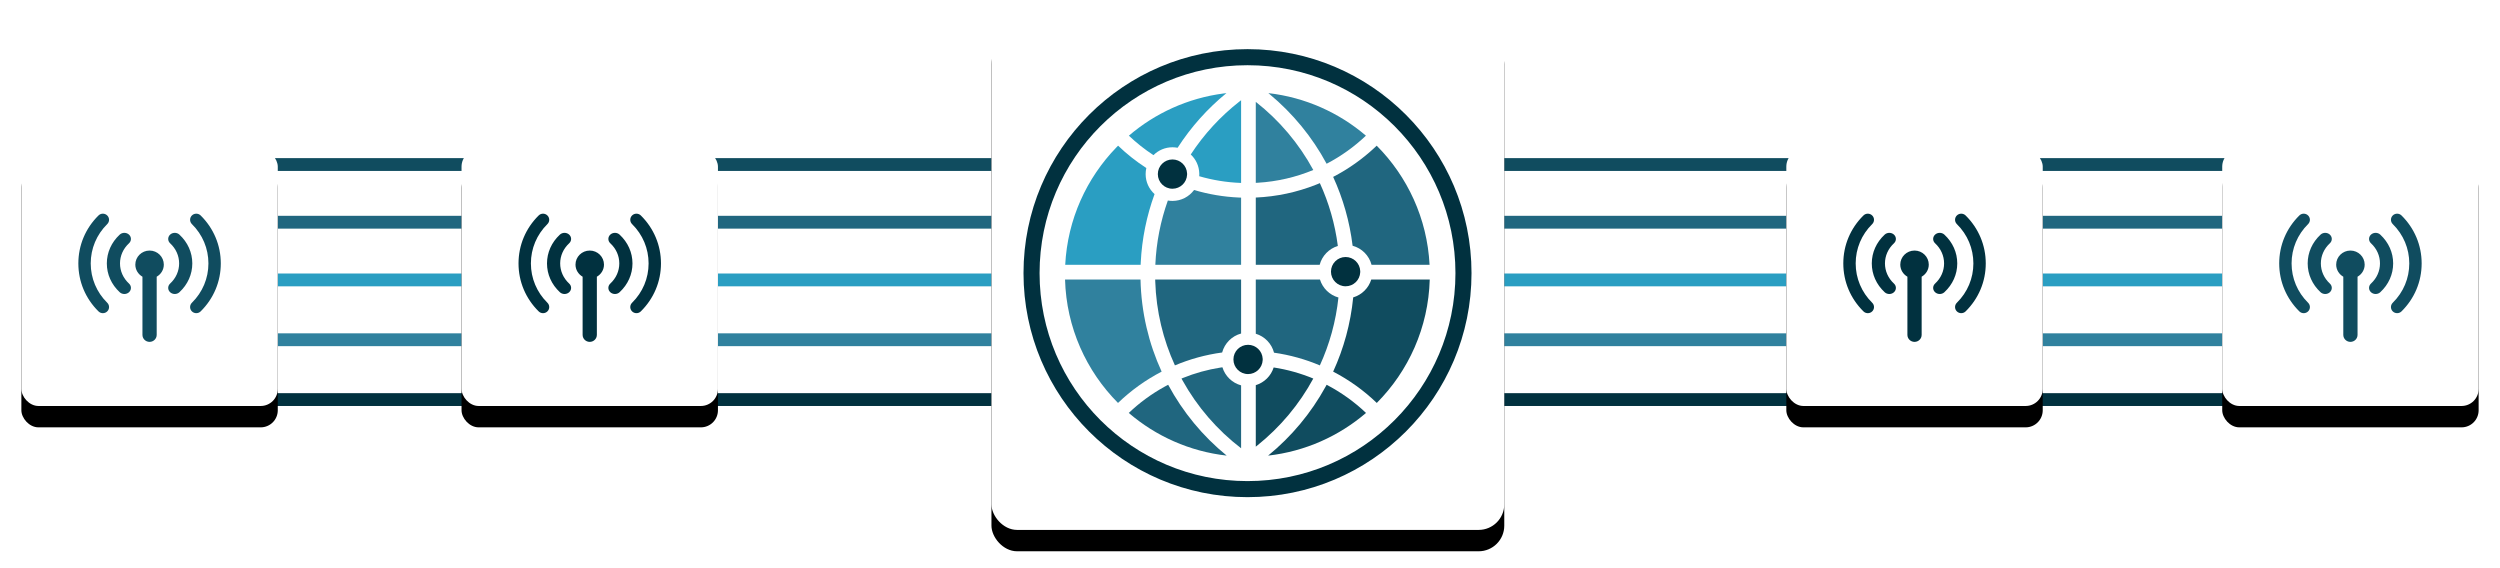 <?xml version="1.0" encoding="utf-8"?>
<svg xmlns="http://www.w3.org/2000/svg" xmlns:xlink="http://www.w3.org/1999/xlink" width="585" height="133" viewBox="0 0 585 133">
    <defs>
        <filter id="0b1fjfknla" width="115.8%" height="118.3%" x="-7.9%" y="-7.1%" filterUnits="objectBoundingBox">
            <feOffset dy="4" in="SourceAlpha" result="shadowOffsetOuter1"/>
            <feGaussianBlur in="shadowOffsetOuter1" result="shadowBlurOuter1" stdDeviation="2.5"/>
            <feColorMatrix in="shadowBlurOuter1" result="shadowMatrixOuter1" values="0 0 0 0 0.051 0 0 0 0 0.192 0 0 0 0 0.247 0 0 0 0.05 0"/>
            <feOffset dy="1" in="SourceAlpha" result="shadowOffsetOuter2"/>
            <feGaussianBlur in="shadowOffsetOuter2" result="shadowBlurOuter2" stdDeviation="2.5"/>
            <feColorMatrix in="shadowBlurOuter2" result="shadowMatrixOuter2" values="0 0 0 0 0.051 0 0 0 0 0.192 0 0 0 0 0.247 0 0 0 0.05 0"/>
            <feMerge>
                <feMergeNode in="shadowMatrixOuter1"/>
                <feMergeNode in="shadowMatrixOuter2"/>
            </feMerge>
        </filter>
        <filter id="10dsm13tec" width="131.7%" height="136.7%" x="-15.8%" y="-14.2%" filterUnits="objectBoundingBox">
            <feOffset dy="4" in="SourceAlpha" result="shadowOffsetOuter1"/>
            <feGaussianBlur in="shadowOffsetOuter1" result="shadowBlurOuter1" stdDeviation="2.5"/>
            <feColorMatrix in="shadowBlurOuter1" result="shadowMatrixOuter1" values="0 0 0 0 0.051 0 0 0 0 0.192 0 0 0 0 0.247 0 0 0 0.05 0"/>
            <feOffset dy="1" in="SourceAlpha" result="shadowOffsetOuter2"/>
            <feGaussianBlur in="shadowOffsetOuter2" result="shadowBlurOuter2" stdDeviation="2.5"/>
            <feColorMatrix in="shadowBlurOuter2" result="shadowMatrixOuter2" values="0 0 0 0 0.051 0 0 0 0 0.192 0 0 0 0 0.247 0 0 0 0.05 0"/>
            <feMerge>
                <feMergeNode in="shadowMatrixOuter1"/>
                <feMergeNode in="shadowMatrixOuter2"/>
            </feMerge>
        </filter>
        <filter id="epck8my4je" width="131.7%" height="136.7%" x="-15.8%" y="-14.2%" filterUnits="objectBoundingBox">
            <feOffset dy="4" in="SourceAlpha" result="shadowOffsetOuter1"/>
            <feGaussianBlur in="shadowOffsetOuter1" result="shadowBlurOuter1" stdDeviation="2.5"/>
            <feColorMatrix in="shadowBlurOuter1" result="shadowMatrixOuter1" values="0 0 0 0 0.051 0 0 0 0 0.192 0 0 0 0 0.247 0 0 0 0.05 0"/>
            <feOffset dy="1" in="SourceAlpha" result="shadowOffsetOuter2"/>
            <feGaussianBlur in="shadowOffsetOuter2" result="shadowBlurOuter2" stdDeviation="2.5"/>
            <feColorMatrix in="shadowBlurOuter2" result="shadowMatrixOuter2" values="0 0 0 0 0.051 0 0 0 0 0.192 0 0 0 0 0.247 0 0 0 0.05 0"/>
            <feMerge>
                <feMergeNode in="shadowMatrixOuter1"/>
                <feMergeNode in="shadowMatrixOuter2"/>
            </feMerge>
        </filter>
        <filter id="9gcaucy30g" width="131.7%" height="136.7%" x="-15.8%" y="-14.2%" filterUnits="objectBoundingBox">
            <feOffset dy="4" in="SourceAlpha" result="shadowOffsetOuter1"/>
            <feGaussianBlur in="shadowOffsetOuter1" result="shadowBlurOuter1" stdDeviation="2.5"/>
            <feColorMatrix in="shadowBlurOuter1" result="shadowMatrixOuter1" values="0 0 0 0 0.051 0 0 0 0 0.192 0 0 0 0 0.247 0 0 0 0.05 0"/>
            <feOffset dy="1" in="SourceAlpha" result="shadowOffsetOuter2"/>
            <feGaussianBlur in="shadowOffsetOuter2" result="shadowBlurOuter2" stdDeviation="2.5"/>
            <feColorMatrix in="shadowBlurOuter2" result="shadowMatrixOuter2" values="0 0 0 0 0.051 0 0 0 0 0.192 0 0 0 0 0.247 0 0 0 0.05 0"/>
            <feMerge>
                <feMergeNode in="shadowMatrixOuter1"/>
                <feMergeNode in="shadowMatrixOuter2"/>
            </feMerge>
        </filter>
        <filter id="6monyqyoii" width="131.7%" height="136.7%" x="-15.8%" y="-14.2%" filterUnits="objectBoundingBox">
            <feOffset dy="4" in="SourceAlpha" result="shadowOffsetOuter1"/>
            <feGaussianBlur in="shadowOffsetOuter1" result="shadowBlurOuter1" stdDeviation="2.5"/>
            <feColorMatrix in="shadowBlurOuter1" result="shadowMatrixOuter1" values="0 0 0 0 0.051 0 0 0 0 0.192 0 0 0 0 0.247 0 0 0 0.05 0"/>
            <feOffset dy="1" in="SourceAlpha" result="shadowOffsetOuter2"/>
            <feGaussianBlur in="shadowOffsetOuter2" result="shadowBlurOuter2" stdDeviation="2.5"/>
            <feColorMatrix in="shadowBlurOuter2" result="shadowMatrixOuter2" values="0 0 0 0 0.051 0 0 0 0 0.192 0 0 0 0 0.247 0 0 0 0.05 0"/>
            <feMerge>
                <feMergeNode in="shadowMatrixOuter1"/>
                <feMergeNode in="shadowMatrixOuter2"/>
            </feMerge>
        </filter>
        <rect id="4mmn59m43b" width="120" height="120" x="0" y="0" rx="6"/>
        <rect id="249b3n68ad" width="60" height="60" x="0" y="0" rx="4"/>
        <rect id="x83nvv3drf" width="60" height="60" x="0" y="0" rx="4"/>
        <rect id="6upi58ndmh" width="60" height="60" x="0" y="0" rx="4"/>
        <rect id="gpm32ss9qj" width="60" height="60" x="0" y="0" rx="4"/>
    </defs>
    <g fill="none" fill-rule="evenodd">
        <g>
            <g>
                <path stroke="#01313F" stroke-width="3" d="M47.5 89.5L532.5 89.5" transform="translate(-71 -6490) translate(76 6494)"/>
                <path stroke="#2A9EC2" stroke-width="3" d="M47 61.5L547 61.5" transform="translate(-71 -6490) translate(76 6494)"/>
                <path stroke="#20667F" stroke-width="3" d="M47.5 48L547.5 48" transform="translate(-71 -6490) translate(76 6494)"/>
                <path stroke="#30819E" stroke-width="3" d="M47 75.5L547 75.5" transform="translate(-71 -6490) translate(76 6494)"/>
                <path stroke="#104C5F" stroke-width="3" d="M29.5 34.5L544.5 34.5" transform="translate(-71 -6490) translate(76 6494)"/>
                <g>
                    <g transform="translate(-71 -6490) translate(76 6494) translate(227)">
                        <use fill="#000" filter="url(#0b1fjfknla)" xlink:href="#4mmn59m43b"/>
                        <use fill="#FFF" xlink:href="#4mmn59m43b"/>
                    </g>
                    <g>
                        <path fill="#01313F" d="M52.417 0C23.468 0 0 23.468 0 52.417c0 28.95 23.468 52.418 52.417 52.418 28.95 0 52.418-23.469 52.418-52.418C104.835 23.468 81.366 0 52.417 0zm0 3.76c26.873 0 48.658 21.785 48.658 48.657 0 26.873-21.785 48.658-48.658 48.658-26.872 0-48.657-21.785-48.657-48.658C3.76 25.545 25.545 3.76 52.417 3.76z" transform="translate(-71 -6490) translate(76 6494) translate(227) translate(7.5 7.5)"/>
                        <g>
                            <g>
                                <path fill="#20667F" d="M24.133 68.247c3.435 6.394 8.105 12.025 13.692 16.576-8.697-.982-16.603-4.578-22.912-9.984 2.486-2.37 5.275-4.424 8.302-6.1l.414-.226.504-.266z" transform="translate(-71 -6490) translate(76 6494) translate(227) translate(7.5 7.5) translate(9.72 10.29)"/>
                                <path fill="#104C5F" d="M61.208 68.247c3.383 1.76 6.484 3.985 9.219 6.592-6.31 5.406-14.214 9.001-22.91 9.984 5.455-4.445 10.037-9.92 13.449-16.13l.242-.446z" transform="translate(-71 -6490) translate(76 6494) translate(227) translate(7.5 7.5) translate(9.72 10.29)"/>
                                <path fill="#20667F" d="M36.823 64.155c.629 2.058 2.287 3.668 4.375 4.228V83.11c-5.601-4.29-10.29-9.711-13.73-15.921l-.217-.397.338-.14c2.8-1.133 5.755-1.96 8.825-2.439z" transform="translate(-71 -6490) translate(76 6494) translate(227) translate(7.5 7.5) translate(9.72 10.29)"/>
                                <path fill="#104C5F" d="M58.09 66.793c-3.285 6.058-7.755 11.38-13.099 15.654l-.357.284V68.332c1.99-.597 3.564-2.156 4.184-4.135 3.232.496 6.34 1.377 9.271 2.596z" transform="translate(-71 -6490) translate(76 6494) translate(227) translate(7.5 7.5) translate(9.72 10.29)"/>
                                <path fill="#30819E" d="M0 43.614h17.66c.17 7.68 1.921 14.97 4.943 21.556-3.755 1.947-7.191 4.422-10.21 7.328C4.985 65.046.312 54.875 0 43.614z" transform="translate(-71 -6490) translate(76 6494) translate(227) translate(7.5 7.5) translate(9.72 10.29)"/>
                                <path fill="#104C5F" d="M85.34 43.614c-.312 11.261-4.986 21.432-12.392 28.884-3.019-2.906-6.455-5.381-10.21-7.327 2.467-5.379 4.088-11.226 4.691-17.373 2.017-.594 3.612-2.175 4.227-4.183H85.34z" transform="translate(-71 -6490) translate(76 6494) translate(227) translate(7.5 7.5) translate(9.72 10.29)"/>
                                <path fill="#20667F" d="M41.198 43.614v12.641c-2.159.579-3.858 2.28-4.436 4.439-3.867.522-7.573 1.551-11.05 3.018-2.752-6.01-4.376-12.644-4.603-19.631l-.013-.466h20.102zM59.65 43.614c.624 2.04 2.26 3.64 4.323 4.211-.59 5.615-2.09 10.96-4.345 15.886-3.38-1.425-6.976-2.437-10.726-2.973-.549-2.12-2.18-3.806-4.268-4.432l-.001-12.692H59.65zM72.927 12.297C80.12 19.525 84.741 29.315 85.3 40.18H71.725c-.569-2.17-2.27-3.881-4.434-4.465-.692-5.684-2.255-11.1-4.553-16.11 3.572-1.851 6.857-4.182 9.767-6.907l.422-.4zM59.628 21.063c2.097 4.579 3.54 9.52 4.207 14.704-2.079.627-3.702 2.303-4.254 4.412H44.633V24.436c4.917-.217 9.622-1.248 13.984-2.96l.421-.168.59-.244z" transform="translate(-71 -6490) translate(76 6494) translate(227) translate(7.5 7.5) translate(9.72 10.29)"/>
                                <path fill="#30819E" d="M44.634 2.044c5.502 4.322 10.098 9.746 13.455 15.94-4.042 1.678-8.416 2.716-12.997 2.988l-.459.025V2.044zM47.574 0c8.664.99 16.539 4.575 22.83 9.957-2.73 2.598-5.823 4.816-9.196 6.57C57.842 10.266 53.292 4.734 47.856.233L47.574 0zM40.716 24.436l.482.018V40.18h-20.07c.223-5.26 1.238-10.314 2.93-15.047.35.062.71.094 1.079.094 2.073 0 3.913-1.007 5.056-2.558 3.356 1 6.881 1.606 10.523 1.767z" transform="translate(-71 -6490) translate(76 6494) translate(227) translate(7.5 7.5) translate(9.72 10.29)"/>
                                <path fill="#2A9EC2" d="M12.414 12.298c2.025 1.946 4.237 3.7 6.608 5.229-.106.455-.163.932-.163 1.422 0 1.857.807 3.526 2.09 4.676-1.844 5.05-2.964 10.447-3.237 16.067l-.021.487H.04c.548-10.668 5.013-20.3 11.985-27.488l.388-.393zM41.198 1.663v19.355c-3.392-.122-6.677-.664-9.805-1.576l.009-.098.01-.23.002-.165-.002-.164c-.045-1.747-.804-3.317-1.996-4.428 3.1-4.742 6.966-8.938 11.42-12.415l.362-.279zM37.765 0C33.321 3.63 29.46 7.947 26.34 12.787c-.389-.075-.791-.115-1.202-.115-1.736 0-3.308.705-4.444 1.844-2.057-1.343-3.984-2.87-5.757-4.558 6.132-5.246 13.767-8.783 22.17-9.877l.66-.081z" transform="translate(-71 -6490) translate(76 6494) translate(227) translate(7.5 7.5) translate(9.72 10.29)"/>
                            </g>
                            <g fill="#01313F">
                                <path d="M47.361 26.102c-.078-1.822-1.58-3.276-3.42-3.276-1.891 0-3.425 1.533-3.425 3.424 0 1.89 1.534 3.424 3.424 3.424 1.84 0 3.343-1.455 3.421-3.276l.003-.148-.003-.148zM6.845 3.275C6.767 1.454 5.265 0 3.424 0 1.534 0 0 1.533 0 3.424c0 1.89 1.534 3.424 3.424 3.424 1.84 0 3.343-1.455 3.42-3.276l.004-.148-.003-.149zM24.535 46.645c-.078-1.822-1.58-3.275-3.42-3.275-1.892 0-3.425 1.533-3.425 3.423 0 1.89 1.534 3.424 3.424 3.424 1.84 0 3.343-1.454 3.42-3.275l.004-.149-.003-.148z" transform="translate(-71 -6490) translate(76 6494) translate(227) translate(7.5 7.5) translate(9.72 10.29) translate(21.713 15.525)"/>
                            </g>
                        </g>
                    </g>
                </g>
                <g>
                    <g transform="translate(-71 -6490) translate(76 6494) translate(413 31)">
                        <use fill="#000" filter="url(#10dsm13tec)" xlink:href="#249b3n68ad"/>
                        <use fill="#FFF" xlink:href="#249b3n68ad"/>
                    </g>
                    <g fill="#01313F">
                        <path d="M20 13.63c1.84 0 3.333 1.473 3.333 3.288 0 1.213-.673 2.262-1.666 2.832v13.606c0 .908-.745 1.644-1.667 1.644s-1.667-.736-1.667-1.644V19.75c-.993-.57-1.667-1.619-1.667-2.832 0-1.815 1.494-3.288 3.334-3.288zM8.047 5.42c.566-.56 1.481-.56 2.046 0 .567.556.567 1.462 0 2.02-2.49 2.457-3.863 5.725-3.863 9.202 0 3.476 1.373 6.744 3.865 9.203.567.558.567 1.462 0 2.02-.282.28-.652.42-1.023.42-.372 0-.742-.14-1.025-.42-3.04-2.998-4.714-6.984-4.714-11.223 0-4.24 1.674-8.226 4.714-11.223zm21.858-.002c.563-.557 1.482-.557 2.048 0 3.04 2.999 4.714 6.985 4.714 11.224 0 4.24-1.674 8.224-4.714 11.223-.283.278-.655.417-1.023.417-.372 0-.743-.14-1.025-.417-.565-.56-.565-1.463 0-2.022 2.492-2.458 3.865-5.726 3.865-9.2 0-3.477-1.373-6.745-3.865-9.205-.565-.557-.565-1.463 0-2.02zM13.01 9.904c.601-.558 1.578-.558 2.18 0 .601.558.601 1.464 0 2.021-1.36 1.26-2.109 2.935-2.109 4.717 0 1.782.749 3.457 2.11 4.717.6.558.6 1.462 0 2.02-.303.28-.696.42-1.091.42-.394 0-.789-.14-1.09-.42-1.942-1.8-3.012-4.193-3.012-6.737 0-2.545 1.07-4.938 3.012-6.738zm11.796 0c.604-.557 1.58-.559 2.182 0 1.942 1.8 3.012 4.192 3.012 6.738 0 2.545-1.07 4.938-3.012 6.737-.302.28-.695.419-1.09.419-.395 0-.788-.14-1.09-.42-.602-.557-.602-1.46 0-2.02 1.36-1.259 2.108-2.934 2.108-4.716s-.748-3.457-2.11-4.718c-.6-.557-.6-1.463 0-2.02z" transform="translate(-71 -6490) translate(76 6494) translate(413 31) translate(10 10)"/>
                    </g>
                </g>
                <g>
                    <g transform="translate(-71 -6490) translate(76 6494) translate(515 31)">
                        <use fill="#000" filter="url(#epck8my4je)" xlink:href="#x83nvv3drf"/>
                        <use fill="#FFF" xlink:href="#x83nvv3drf"/>
                    </g>
                    <g fill="#104C5F">
                        <path d="M20 13.63c1.84 0 3.333 1.473 3.333 3.288 0 1.213-.673 2.262-1.666 2.832v13.606c0 .908-.745 1.644-1.667 1.644s-1.667-.736-1.667-1.644V19.75c-.993-.57-1.667-1.619-1.667-2.832 0-1.815 1.494-3.288 3.334-3.288zM8.047 5.42c.566-.56 1.481-.56 2.046 0 .567.556.567 1.462 0 2.02-2.49 2.457-3.863 5.725-3.863 9.202 0 3.476 1.373 6.744 3.865 9.203.567.558.567 1.462 0 2.02-.282.28-.652.42-1.023.42-.372 0-.742-.14-1.025-.42-3.04-2.998-4.714-6.984-4.714-11.223 0-4.24 1.674-8.226 4.714-11.223zm21.858-.002c.563-.557 1.482-.557 2.048 0 3.04 2.999 4.714 6.985 4.714 11.224 0 4.24-1.674 8.224-4.714 11.223-.283.278-.655.417-1.023.417-.372 0-.743-.14-1.025-.417-.565-.56-.565-1.463 0-2.022 2.492-2.458 3.865-5.726 3.865-9.2 0-3.477-1.373-6.745-3.865-9.205-.565-.557-.565-1.463 0-2.02zM13.01 9.904c.601-.558 1.578-.558 2.18 0 .601.558.601 1.464 0 2.021-1.36 1.26-2.109 2.935-2.109 4.717 0 1.782.749 3.457 2.11 4.717.6.558.6 1.462 0 2.02-.303.28-.696.42-1.091.42-.394 0-.789-.14-1.09-.42-1.942-1.8-3.012-4.193-3.012-6.737 0-2.545 1.07-4.938 3.012-6.738zm11.796 0c.604-.557 1.58-.559 2.182 0 1.942 1.8 3.012 4.192 3.012 6.738 0 2.545-1.07 4.938-3.012 6.737-.302.28-.695.419-1.09.419-.395 0-.788-.14-1.09-.42-.602-.557-.602-1.46 0-2.02 1.36-1.259 2.108-2.934 2.108-4.716s-.748-3.457-2.11-4.718c-.6-.557-.6-1.463 0-2.02z" transform="translate(-71 -6490) translate(76 6494) translate(515 31) translate(10 10)"/>
                    </g>
                </g>
                <g>
                    <g transform="translate(-71 -6490) translate(76 6494) translate(0 31)">
                        <use fill="#000" filter="url(#9gcaucy30g)" xlink:href="#6upi58ndmh"/>
                        <use fill="#FFF" xlink:href="#6upi58ndmh"/>
                    </g>
                    <g fill="#104C5F">
                        <path d="M20 13.63c1.84 0 3.333 1.473 3.333 3.288 0 1.213-.673 2.262-1.666 2.832v13.606c0 .908-.745 1.644-1.667 1.644s-1.667-.736-1.667-1.644V19.75c-.993-.57-1.667-1.619-1.667-2.832 0-1.815 1.494-3.288 3.334-3.288zM8.047 5.42c.566-.56 1.481-.56 2.046 0 .567.556.567 1.462 0 2.02-2.49 2.457-3.863 5.725-3.863 9.202 0 3.476 1.373 6.744 3.865 9.203.567.558.567 1.462 0 2.02-.282.28-.652.42-1.023.42-.372 0-.742-.14-1.025-.42-3.04-2.998-4.714-6.984-4.714-11.223 0-4.24 1.674-8.226 4.714-11.223zm21.858-.002c.563-.557 1.482-.557 2.048 0 3.04 2.999 4.714 6.985 4.714 11.224 0 4.24-1.674 8.224-4.714 11.223-.283.278-.655.417-1.023.417-.372 0-.743-.14-1.025-.417-.565-.56-.565-1.463 0-2.022 2.492-2.458 3.865-5.726 3.865-9.2 0-3.477-1.373-6.745-3.865-9.205-.565-.557-.565-1.463 0-2.02zM13.01 9.904c.601-.558 1.578-.558 2.18 0 .601.558.601 1.464 0 2.021-1.36 1.26-2.109 2.935-2.109 4.717 0 1.782.749 3.457 2.11 4.717.6.558.6 1.462 0 2.02-.303.28-.696.42-1.091.42-.394 0-.789-.14-1.09-.42-1.942-1.8-3.012-4.193-3.012-6.737 0-2.545 1.07-4.938 3.012-6.738zm11.796 0c.604-.557 1.58-.559 2.182 0 1.942 1.8 3.012 4.192 3.012 6.738 0 2.545-1.07 4.938-3.012 6.737-.302.28-.695.419-1.09.419-.395 0-.788-.14-1.09-.42-.602-.557-.602-1.46 0-2.02 1.36-1.259 2.108-2.934 2.108-4.716s-.748-3.457-2.11-4.718c-.6-.557-.6-1.463 0-2.02z" transform="translate(-71 -6490) translate(76 6494) translate(0 31) translate(10 10)"/>
                    </g>
                </g>
                <g>
                    <g transform="translate(-71 -6490) translate(76 6494) translate(103 31)">
                        <use fill="#000" filter="url(#6monyqyoii)" xlink:href="#gpm32ss9qj"/>
                        <use fill="#FFF" xlink:href="#gpm32ss9qj"/>
                    </g>
                    <g fill="#01313F">
                        <path d="M20 13.63c1.84 0 3.333 1.473 3.333 3.288 0 1.213-.673 2.262-1.666 2.832v13.606c0 .908-.745 1.644-1.667 1.644s-1.667-.736-1.667-1.644V19.75c-.993-.57-1.667-1.619-1.667-2.832 0-1.815 1.494-3.288 3.334-3.288zM8.047 5.42c.566-.56 1.481-.56 2.046 0 .567.556.567 1.462 0 2.02-2.49 2.457-3.863 5.725-3.863 9.202 0 3.476 1.373 6.744 3.865 9.203.567.558.567 1.462 0 2.02-.282.28-.652.42-1.023.42-.372 0-.742-.14-1.025-.42-3.04-2.998-4.714-6.984-4.714-11.223 0-4.24 1.674-8.226 4.714-11.223zm21.858-.002c.563-.557 1.482-.557 2.048 0 3.04 2.999 4.714 6.985 4.714 11.224 0 4.24-1.674 8.224-4.714 11.223-.283.278-.655.417-1.023.417-.372 0-.743-.14-1.025-.417-.565-.56-.565-1.463 0-2.022 2.492-2.458 3.865-5.726 3.865-9.2 0-3.477-1.373-6.745-3.865-9.205-.565-.557-.565-1.463 0-2.02zM13.01 9.904c.601-.558 1.578-.558 2.18 0 .601.558.601 1.464 0 2.021-1.36 1.26-2.109 2.935-2.109 4.717 0 1.782.749 3.457 2.11 4.717.6.558.6 1.462 0 2.02-.303.28-.696.42-1.091.42-.394 0-.789-.14-1.09-.42-1.942-1.8-3.012-4.193-3.012-6.737 0-2.545 1.07-4.938 3.012-6.738zm11.796 0c.604-.557 1.58-.559 2.182 0 1.942 1.8 3.012 4.192 3.012 6.738 0 2.545-1.07 4.938-3.012 6.737-.302.28-.695.419-1.09.419-.395 0-.788-.14-1.09-.42-.602-.557-.602-1.46 0-2.02 1.36-1.259 2.108-2.934 2.108-4.716s-.748-3.457-2.11-4.718c-.6-.557-.6-1.463 0-2.02z" transform="translate(-71 -6490) translate(76 6494) translate(103 31) translate(10 10)"/>
                    </g>
                </g>
            </g>
        </g>
    </g>
</svg>